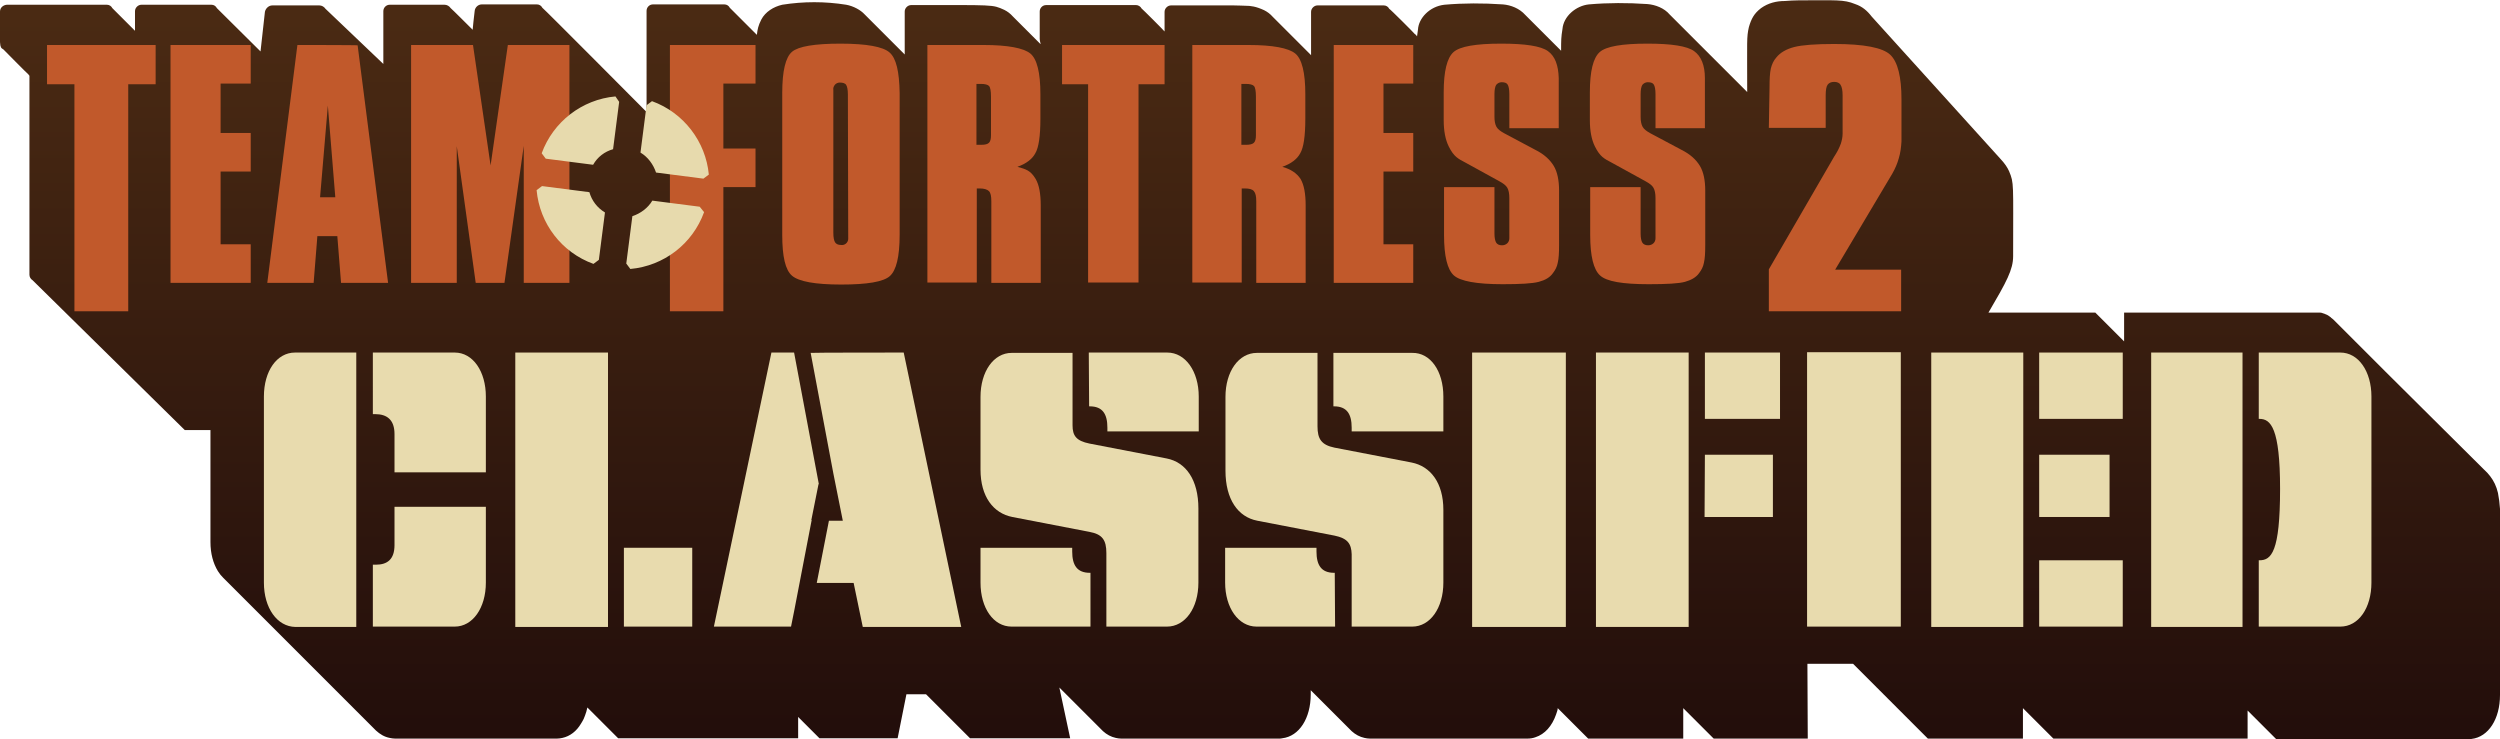 <svg version="1.1" id="Logo" xmlns="http://www.w3.org/2000/svg" x="0px" y="0px" viewBox="0 0 738.9 218.5" xml:space="preserve"><style type="text/css">.st1{fill:#e8dbae}.st2{fill:#c1592b}</style><linearGradient id="SVGID_1_" gradientUnits="userSpaceOnUse" x1="369.426" y1="1242.15" x2="369.426" y2="1451.71" gradientTransform="translate(0 -1236.72)"><stop offset="0" stop-color="#4a2a13"/><stop offset="1" stop-color="#230e0b"/></linearGradient><path d="M738.3 145.7c-.1-.5-.3-.9-.4-1.4-.6-1.8-1.6-3.3-2.7-4.5l-30.2-30-15-15-.2-.2-.2-.2c-.2-.1-.3-.3-.5-.4-.1-.1-.2-.1-.2-.2-.2-.2-.5-.3-.7-.5-.3-.2-.5-.3-.8-.4-.1 0-.2-.1-.2-.1-.2-.1-.4-.1-.6-.2-.1 0-.2-.1-.3-.1-.2-.1-.4-.1-.6-.1h-57.9v8.5l-8.5-8.5h-31.6c5.4-9.2 7.3-12.7 7.3-16.7 0-21.8.3-21.5-1.2-25.1-.5-1.1-1.2-2.2-2.6-3.7-.2-.2-37.9-41.9-38-42-1.3-1.7-2.8-3-4.9-3.7-3.4-1.4-5.7-1.1-16.6-1.1-1.4 0-2.8.1-4.2.2-2.5 0-4.9.6-7 2.1-2.1 1.6-2.9 3.2-3.6 5.6-.7 3.1-.5 3.8-.5 19.2L493.5 4.3c-1.6-1.9-4.2-2.9-6.6-3.1-5.9-.4-11.5-.4-17.3.1-3.8.4-7.5 3.5-7.8 7.3-.4 2.4-.4 3.3-.4 6.4L450.8 4.4c-1.7-1.9-4.2-2.9-6.6-3.1-6-.4-11.6-.4-17.3.1-4.4.5-7.6 4-7.8 7.3-.5 3 .1 2-1 1.3-.2-.3-7.3-7.4-7.5-7.4-.3-.6-.9-1-1.6-1h-19.6c-1 0-1.9.9-1.9 1.9v12.8L376.2 5c-.8-.9-1.6-1.5-2.6-2-2.4-1.1-3.9-1.3-5.5-1.3-1 0-1.6-.1-3.5-.1h-18.5c-1 0-1.9.9-1.9 1.9v5.8c-.2-.3-6.6-6.7-6.8-6.8-.3-.6-1-1-1.6-1h-26.6c-1.1 0-1.9.9-1.9 1.9v8.1c0 .7.4 1.7.2 1.5l-8.1-8.1c-.8-.9-1.6-1.5-2.6-2-3.6-1.6-2.6-1.4-27.5-1.4-1 0-1.9.9-1.9 1.9v12.7L255.5 4.2c-1.1-1.2-3.2-2.4-5.4-2.8q-9.45-1.5-18.9 0c-2.6.6-5 2.1-6.2 4.4-.9 1.8-1.1 2.8-1.3 4.5l-8-8c-.3-.6-.9-1-1.6-1H193c-1.1 0-1.9.9-1.9 1.9V33c-.1-.1-.2-.2-.3-.2-.1-.1-30.1-30.3-30.5-30.5-.3-.6-.9-1-1.6-1h-16.3c-1.1 0-2 .9-2.1 1.9-.2 1.8-.6 5.1-.6 5.6-.1-.1-6.3-6.3-6.5-6.4-.4-.6-1.1-1-1.8-1h-16.2c-1.1 0-1.9.9-1.9 1.9v15.6L96.2 2.6c-.4-.6-1.1-1-1.8-1H80.5c-1.1 0-2 .9-2.2 1.9L77 15.2 64.1 2.4c-.3-.6-.9-1-1.6-1H41.8c-1 0-1.9.9-1.9 1.9v5.8l-6.7-6.7c-.3-.6-.9-1-1.6-1H2c-1.1.1-2 .9-2 2 0 10.2-.3 10.5 1 11.2.1.1 7.1 7.2 7.4 7.4.1.1.2.3.3.4v58.8c0 .7.4 1.3.9 1.6l45 44.3h7.6v33.1c0 3.4.8 6.3 2.2 8.6.5.8 1 1.4 1.6 2l45.1 45.1c1.2 1.1 2.5 1.9 4.1 2.2.5.1 1 .2 1.6.2h47.8c.6 0 1.1-.1 1.6-.2 2.3-.5 4.2-2 5.5-4.2.3-.4.5-.9.8-1.4.1-.3.3-.7.4-1 .3-.7.5-1.5.7-2.4l9.1 9.1h53.2v-6.3l6.3 6.3h23.1l2.6-13h5.8l13 13h29.6l-3.2-15 12.6 12.6.3.3c1.1 1 2.4 1.7 3.8 2 .5.1 1 .2 1.6.2H378c.3 0 .7 0 1-.1 5-.6 8.4-5.9 8.4-13V204l11.3 11.3.3.3.2.2.3.3c1.1 1 2.4 1.7 3.8 2 .5.1 1 .2 1.6.2h46.5c.8 0 1.6-.1 2.4-.4 2.8-.9 4.9-3.3 6.1-6.7l.3-.9c.1-.3.2-.6.2-1l9 9h28.1v-9l9 9h27.8l-.1-22.1h13.5l22.1 22.1h28.1v-9l9 9h57.4V210l8.5 8.5h56.7c.3 0 .7 0 1-.1 5-.6 8.4-5.9 8.4-13v-55c-.1-1.6-.3-3.2-.6-4.7" fill="url(#SVGID_1_)"/><g><path class="st1" d="M78 172.2v-55c0-7.5 3.8-13 9.2-13h18.1v81.1h-18c-5.4-.1-9.3-5.6-9.3-13.1m32.2-68h24.2c5.4 0 9.2 5.6 9.2 13v22.4h-27v-11.3c0-4.2-2.2-5.9-5.7-5.9h-.7zm.9 62.7c3.4 0 5.5-1.6 5.5-5.8v-11.3h27v22.4c0 7.5-3.9 13-9.2 13h-24.2v-18.3z"/><path class="st1" d="M152.3 104.2h27.4v81.1h-27.4zm32.1 57.7h20.2v23.3h-20.2z"/><path class="st1" d="M228 104.2h6.7L242 143l-.1.2-.5 2.5-1.6 8h.1l-5.1 26.5-1 5H211zm39.1 0 17 81.1H255l-2.7-13h-10.9l3.6-18.4h4.1l-2.8-14-6.7-35.6c0-.1 27.5-.1 27.5-.1"/><path class="st1" d="M289.8 172.2v-10.3h27.1v1.1c0 4 1.4 6.3 5.2 6.3h.2v15.9H299c-5.4 0-9.2-5.5-9.2-13m32.2-41.1 22.8 4.4c5.7 1.1 9.4 6.3 9.4 14.8v21.9c0 7.5-3.9 13-9.3 13H327v-21.7c0-3.9-1.2-5.6-5-6.3l-22.8-4.4c-5.6-1.1-9.4-6-9.4-14v-21.5c0-7.5 3.9-13 9.2-13h18v21.4c0 3.1 1.1 4.6 5 5.4m-.2-26.9H345c5.4 0 9.3 5.6 9.3 13v10.3h-27v-1.1c0-4-1.4-6.3-5.2-6.3h-.2z"/><path class="st1" d="M426.6 117.2v10.3h-27.1v-1.1c0-4-1.4-6.3-5.2-6.3h-.2v-15.8h23.3c5.4-.1 9.2 5.4 9.2 12.9m-32.2 41.1-22.8-4.4c-5.7-1.1-9.4-6.3-9.4-14.8v-21.8c0-7.5 3.9-13 9.3-13h17.9V126c0 3.8 1.2 5.5 5 6.3l22.8 4.4c5.6 1.1 9.4 6 9.4 14v21.5c0 7.5-3.9 13-9.2 13h-17.9v-21.4c-.1-3.1-1.2-4.7-5.1-5.5m.2 26.9h-23.2c-5.4 0-9.3-5.6-9.3-13v-10.3h27v1.1c0 4 1.4 6.3 5.2 6.3h.2z"/><path class="st1" d="M435.1 104.2h27.7v81.1h-27.7z"/><path class="st1" d="M471.7 104.2h27.4v81.1h-27.4zm32.2 0h22.2v19.6h-22.2zm0 30.2H524v18.4h-20.2z"/><path class="st1" d="M561.8 185.2h-27.7v-81.1h27.7z"/><path class="st1" d="M570.8 104.2H598v81.1h-27.2zm31.9 0h24.7v19.6h-24.7zm0 30.2h20.8v18.4h-20.8zm0 31.2h24.7v19.6h-24.7z"/><path class="st1" d="M635.8 104.2h27v81.1h-27zm38.1 40.3c0-18.1-2.8-20.7-6.1-20.7h-.2v-19.6h24.1c5.4 0 9.2 5.6 9.2 13v55c0 7.5-3.8 13-9.2 13h-24.1v-19.6h.2c3.5 0 6.1-2.4 6.1-21.1"/></g><g><polygon class="st2" points="198,92 213.8,92 213.8,55.3 223.3,55.3 223.3,43.9 213.8,43.9 213.8,24.7 223.3,24.7 223.3,13.3 198,13.3"/><polygon class="st2" points="145,48.9 139.8,13.3 121.5,13.3 121.5,83.6 135,83.6 135,43.2 135,43.1 135,43.1 135,43.2 140.6,83.6 149.1,83.6 154.8,43.1 154.8,83.6 168.3,83.6 168.3,13.3 150.1,13.3"/><polygon class="st2" points="13.9,24.9 22,24.9 22,92 22.1,92 37.9,92 37.9,24.9 46,24.9 46,13.3 13.9,13.3"/><polygon class="st2" points="134,43.1 134,43.2 134,43.1"/><polygon class="st2" points="50.4,83.6 74.1,83.6 74.1,72.2 65.2,72.2 65.2,50.7 74.1,50.7 74.1,39.3 65.2,39.3 65.2,24.7 74.1,24.7 74.1,13.3 50.4,13.3"/><path class="st2" d="M87.9 13.3 79 83.6h13.7l1.1-13.8h5.9l1.1 13.8h13.9l-9-70.2c.1-.1-17.8-.1-17.8-.1m6.7 45 2.3-27.1 2.2 27.1z"/><path class="st2" d="M379 49.3c2.6-.9 4.4-2.3 5.3-4q1.5-2.55 1.5-10.2v-7.3c0-6.3-1-10.4-3-12s-6.6-2.5-13.8-2.5h-16.6v70.2H367V55.7h.9c1.3 0 2.2.2 2.7.8s.7 1.5.7 3v24.1h14.6V60.7q0-5.25-1.5-7.8-1.65-2.55-5.4-3.6m-7.8-9.3c0 1.1-.2 1.8-.6 2.2s-1.2.6-2.3.6h-1.4v-18h1.3q1.8 0 2.4.6c.4.4.6 1.5.6 3.2z"/><polygon class="st2" points="394.2,83.6 417.7,83.6 417.7,72.2 408.9,72.2 408.9,50.7 417.7,50.7 417.7,39.3 408.9,39.3 408.9,24.7 417.7,24.7 417.7,13.3 394.2,13.3"/><path class="st2" d="M500.7 15.1c-2.1-1.5-6.7-2.2-13.8-2.2-7.5 0-12.2.8-14.1 2.5s-2.9 5.6-2.9 11.9v8.2q0 4.8 1.5 7.8c1.5 3 2.7 3.6 5 4.8l10 5.5c1.1.6 1.9 1.2 2.3 1.9s.6 1.7.6 3.1v11.8q0 .9-.6 1.5c-.4.4-1 .6-1.6.6-.8 0-1.4-.3-1.7-.8s-.5-1.4-.5-2.7V55.3H470v14.2c0 6.2 1 10.2 2.9 11.9 1.9 1.8 6.7 2.6 14.4 2.6 5.3 0 8.9-.2 10.7-.7s3.3-1.3 4.2-2.6c.7-.9 1.2-1.9 1.4-3 .3-1.2.4-2.9.4-5.3v-16c0-3.1-.5-5.6-1.6-7.4s-2.8-3.4-5.4-4.7l-9.2-4.9c-1.1-.6-1.9-1.2-2.3-1.9s-.6-1.7-.6-3v-6.7c0-1.3.2-2.2.5-2.7.4-.5 1-.8 1.6-.8.9 0 1.5.2 1.8.7s.5 1.4.5 2.8v10.1h14.6V23.1c0-3.8-1.1-6.5-3.2-8"/><path class="st2" d="M457.5 15.1c-2.1-1.5-6.7-2.2-13.8-2.2-7.5 0-12.2.8-14.1 2.5s-2.9 5.6-2.9 11.9v8.2q0 4.8 1.5 7.8c1.5 3 2.7 3.6 5 4.8l10 5.5c1.1.6 1.9 1.2 2.3 1.9s.6 1.7.6 3.1v11.8q0 .9-.6 1.5c-.4.4-1 .6-1.6.6-.8 0-1.4-.3-1.7-.8s-.5-1.4-.5-2.7V55.3h-14.9v14.2c0 6.2 1 10.2 2.9 11.9s6.7 2.6 14.4 2.6c5.3 0 8.8-.2 10.7-.7s3.3-1.3 4.2-2.6c.7-.9 1.2-1.9 1.4-3 .3-1.2.4-2.9.4-5.3v-16c0-3.1-.5-5.6-1.6-7.4s-2.8-3.4-5.4-4.7l-9.2-4.9c-1.1-.6-1.9-1.2-2.3-1.9s-.6-1.7-.6-3v-6.7c0-1.3.2-2.2.5-2.7.4-.5 1-.8 1.6-.8.9 0 1.5.2 1.8.7s.5 1.4.5 2.8v10.1h14.6V23.1c-.1-3.8-1.1-6.5-3.2-8"/><path class="st2" d="M522.8 37.8h16.8v-9.6c0-1.6.2-2.7.6-3.2s1-.8 1.9-.8 1.6.3 1.9.9c.4.6.6 1.6.6 3.1v11.3c0 1-.2 1.9-.5 2.9-.5 1.4-1.2 2.7-2 3.9l-19.3 33.3V92h39.1V79.7h-19.5l16.9-28.4c.8-1.4 1.5-3 1.9-4.5.5-1.6.7-3.3.8-5V29.4q0-10.05-3.3-13.2c-2.2-2.1-7.7-3.2-16.6-3.2-5.5 0-9.5.3-11.8.9s-4.1 1.6-5.3 3.1c-.8.9-1.3 2-1.6 3.2-.3 1.3-.4 3.2-.4 5.8z"/><path class="st2" d="M300.7 49.3c2.6-.9 4.4-2.3 5.3-4q1.5-2.55 1.5-10.2v-7.3c0-6.3-1-10.4-3-12s-6.6-2.5-13.8-2.5h-16.6v70.2h14.6V55.7h.9c1.3 0 2.2.3 2.7.8s.7 1.5.7 3v24.1h14.6V60.7q0-5.25-1.5-7.8c-1.5-2.55-2.9-2.9-5.4-3.6m-7.8-9.3c0 1.1-.2 1.8-.6 2.2s-1.1.6-2.3.6h-1.4v-18h1.3q1.8 0 2.4.6c.4.4.6 1.5.6 3.2z"/><polygon class="st2" points="313.9,24.9 321.6,24.9 321.6,83.5 336.5,83.5 336.5,24.9 344.2,24.9 344.2,13.3 313.9,13.3"/><path class="st2" d="M262.9 15.5c-1.9-1.7-6.8-2.6-14.5-2.6-7.6 0-12.4.8-14.3 2.4s-2.9 5.6-2.9 12.2v41.9c0 6.4.9 10.4 2.9 12.1s6.8 2.6 14.5 2.6 12.5-.8 14.4-2.5 2.9-5.7 2.9-12.2V27.5c-.1-6.3-1-10.3-3-12m-12.2 54.8v.4c-.1 1.1-1.1 1.9-2.2 1.7-.8 0-1.4-.3-1.7-.8s-.5-1.4-.5-2.8V26.6c-.1-.6.1-1.1.5-1.6.4-.4.9-.6 1.4-.6.9 0 1.6.2 1.9.7s.5 1.4.5 2.8z"/><polygon class="st2" points="321.3,83.6 321.3,83.5 321.3,83.5"/></g><path d="m183 30.1-1.8 14c-2.5.7-4.6 2.3-5.9 4.6l-14-1.8-1.2-1.6c3.4-9.3 11.9-15.9 21.8-16.8zm9.7-.2-1.6 1.2-1.8 14c2.2 1.3 3.8 3.5 4.6 5.9l14 1.8 1.6-1.2c-.9-9.7-7.4-18.3-16.8-21.7m-18.5 26.9-14-1.8-1.6 1.2c.9 9.9 7.4 18.4 16.8 21.8l1.6-1.2 1.8-14c-2.3-1.4-3.9-3.5-4.6-6m32.6 4.3-14-1.8c-1.3 2.2-3.5 3.8-5.9 4.6l-1.8 14 1.2 1.6c9.9-.9 18.4-7.4 21.8-16.8z" fill="#e7daad"><animateTransform attributeName="transform" dur="20" from="0 184 54" repeatCount="indefinite" to="360 184 54" type="rotate"/></path></svg>